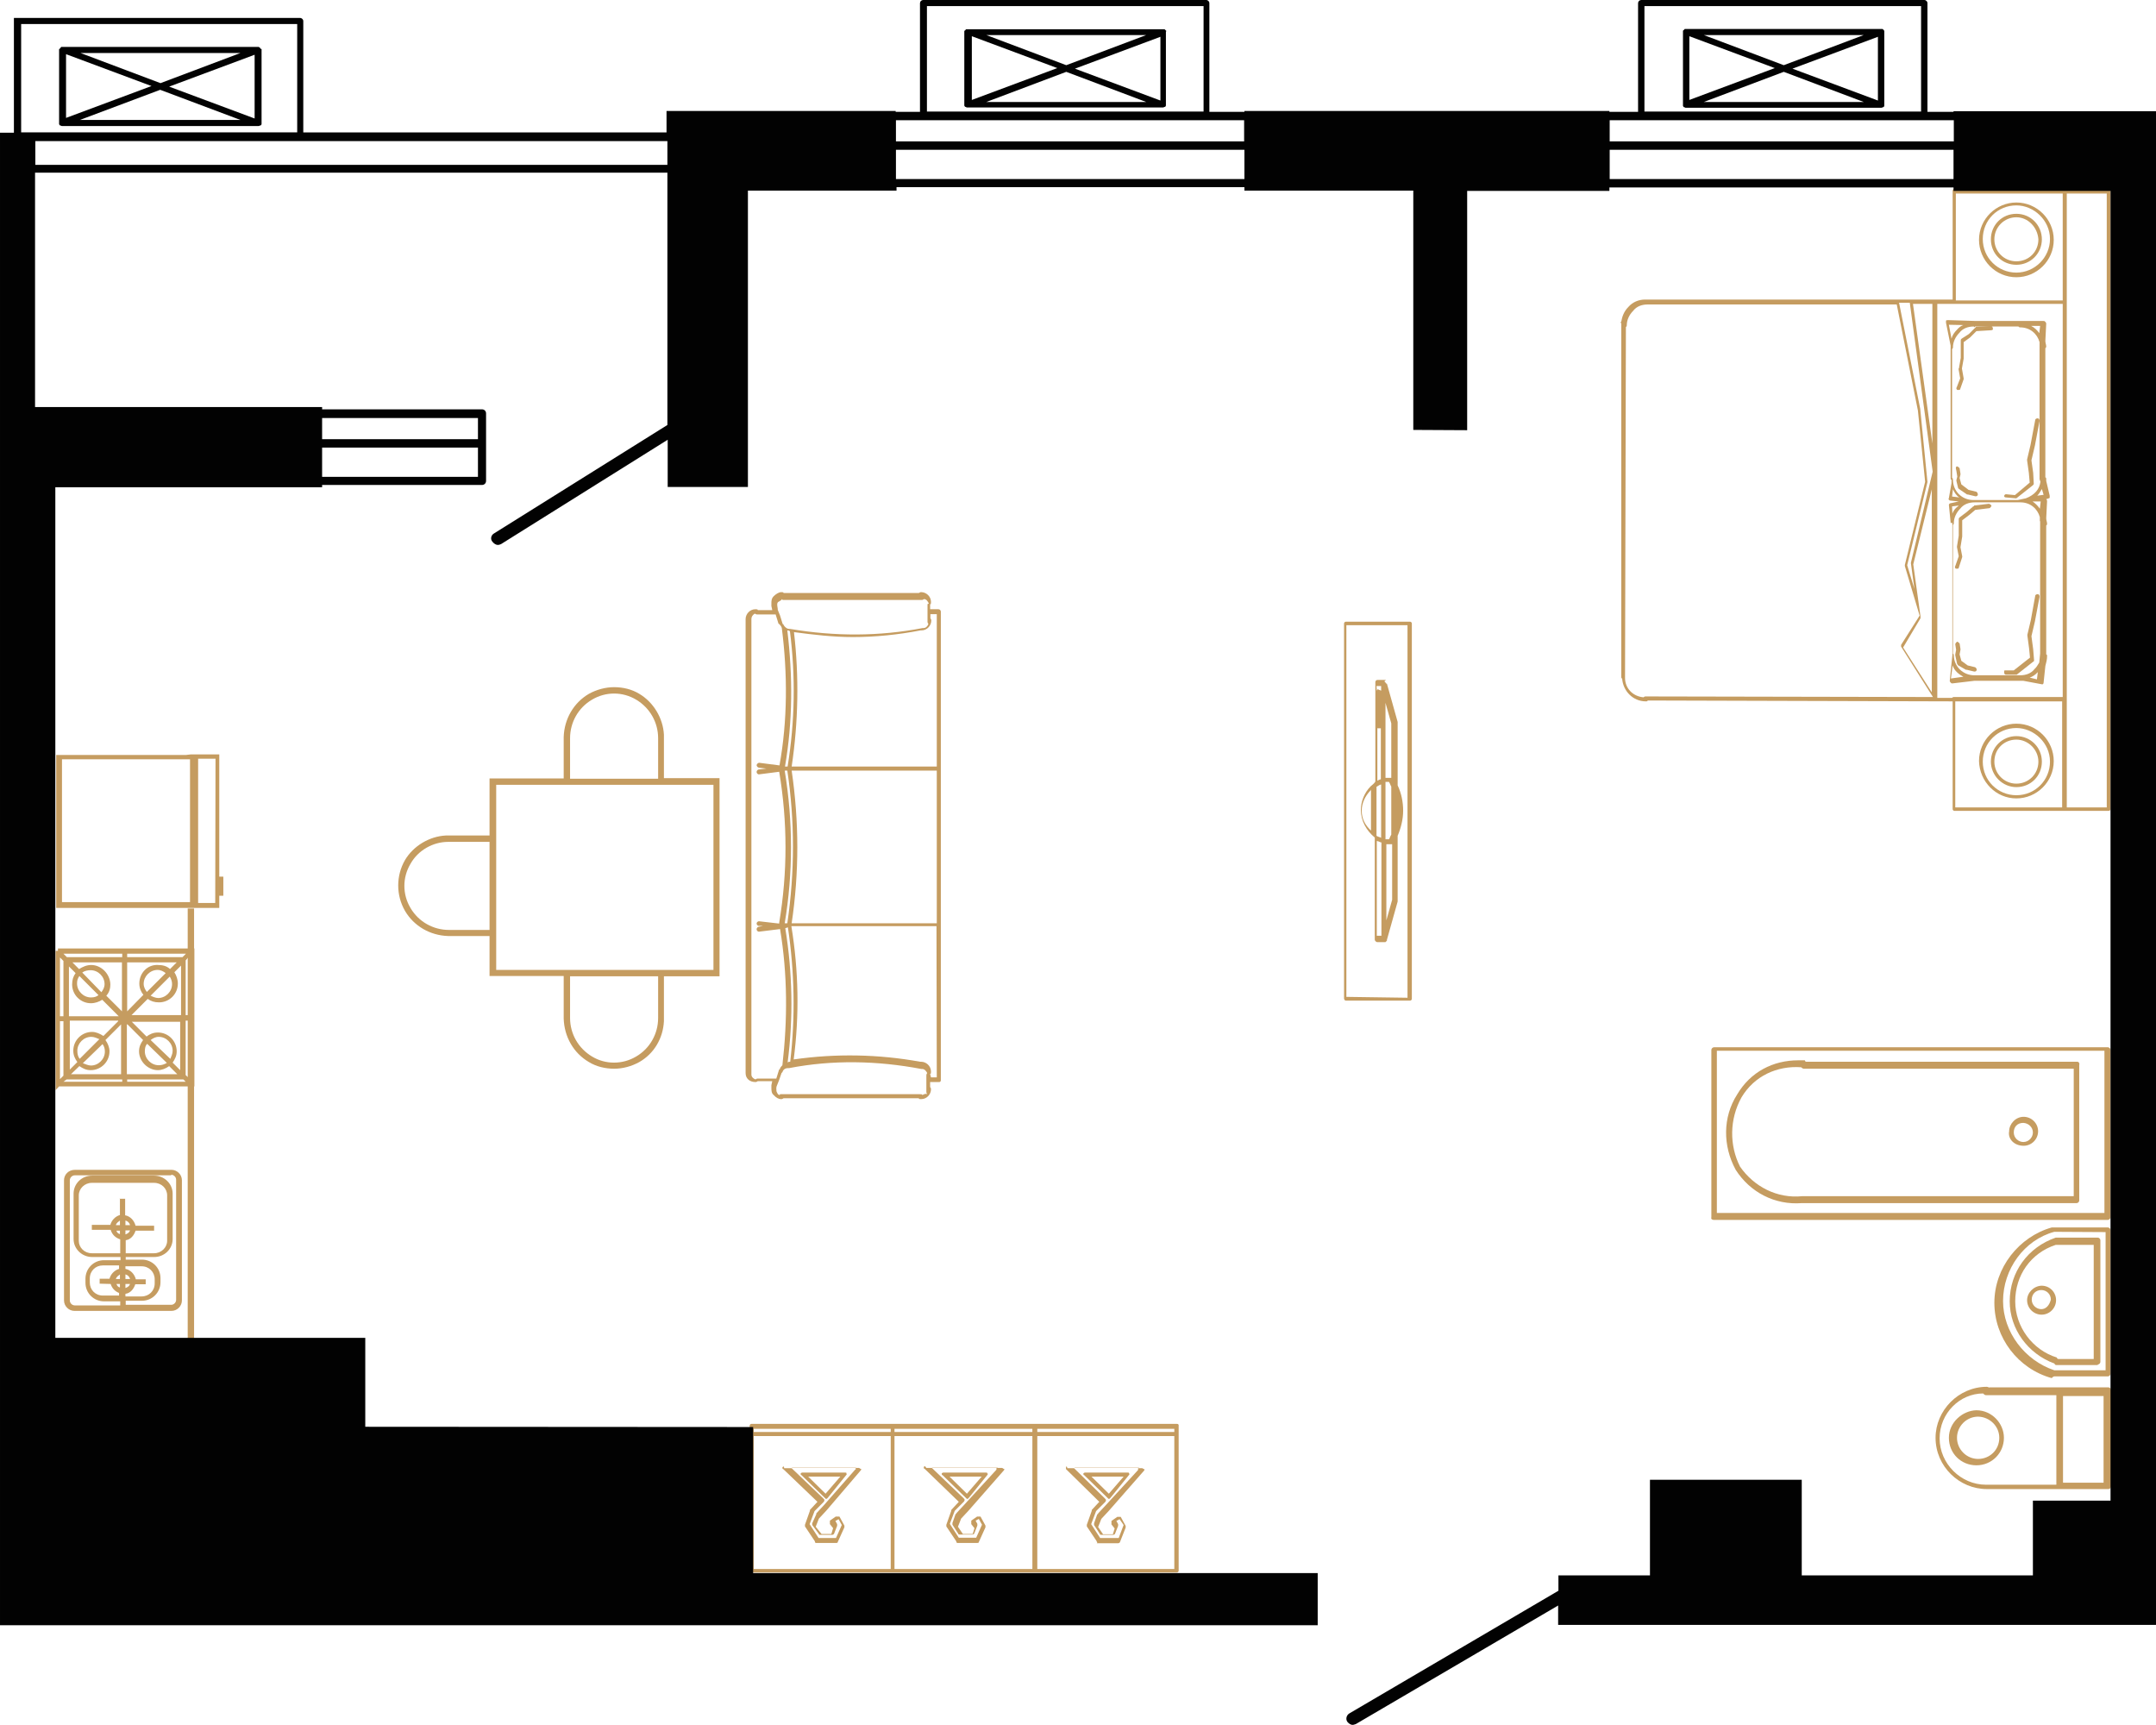 <?xml version="1.0" encoding="UTF-8"?>
<!DOCTYPE svg PUBLIC "-//W3C//DTD SVG 1.1//EN" "http://www.w3.org/Graphics/SVG/1.1/DTD/svg11.dtd">
<!-- Creator: CorelDRAW 2020 (64-Bit) -->
<svg xmlns="http://www.w3.org/2000/svg" xml:space="preserve" width="381.34mm" height="305.051mm" version="1.1" style="shape-rendering:geometricPrecision; text-rendering:geometricPrecision; image-rendering:optimizeQuality; fill-rule:evenodd; clip-rule:evenodd"
viewBox="0 0 10439.4 8350.96"
 xmlns:xlink="http://www.w3.org/1999/xlink"
 xmlns:xodm="http://www.corel.com/coreldraw/odm/2003">
 <defs>
  <style type="text/css">
   <![CDATA[
    .fil1 {fill:#020202;fill-rule:nonzero}
    .fil0 {fill:#C59C60;fill-rule:nonzero}
   ]]>
  </style>
 </defs>
 <g id="Слой_x0020_1">
  <g id="_800844496">
   <g>
    <g>
     <path class="fil0" d="M4555.58 5230.22l0 -1510.58 0 -758.8c0,-4.21 -4.21,-11.22 -11.22,-11.22l-40.67 0 0 -23.84c4.21,0 4.21,-4.21 4.21,-11.22 0,-28.05 -23.84,-47.69 -47.69,-47.69 -4.21,0 -4.21,0 -11.22,4.21l-655 0c0,-4.21 -4.21,-4.21 -11.22,-4.21 -12.62,0 -28.05,11.22 -36.47,19.64 -11.22,11.22 -11.22,23.84 -11.22,36.47 0,4.21 0,4.21 0,11.22l4.21 19.64 -70.13 -0c0,-4.21 -4.21,-4.21 -11.22,-4.21 -28.05,0 -47.69,23.84 -47.69,47.69l0 2189.43 0 4.21c0,0 0,0 0,4.21 0,26.65 19.64,43.48 47.69,43.48 4.21,0 4.21,0 11.22,-4.21l70.13 0 -4.21 19.64c0,4.21 0,4.21 0,11.22 0,12.62 0,28.05 11.22,36.47 11.22,12.62 23.84,19.64 36.47,19.64 4.21,0 4.21,0 11.22,-4.21l655.01 -0c0,4.21 4.21,4.21 11.22,4.21 28.05,0 47.69,-23.84 47.69,-47.69 0,-4.21 0,-4.21 -4.21,-11.22l0 -23.84 40.67 0c7.01,1.4 11.22,-2.81 11.22,-8.42zm-795.26 29.45l11.22 -28.05 12.62 -36.47 4.21 -4.21c4.21,-12.62 12.62,-19.64 28.05,-19.64 0,0 0,0 4.21,0 210.39,-40.67 426.38,-36.47 640.98,4.21 0,0 0,0 4.21,0 11.22,0 19.64,11.22 23.84,19.64 0,0 -4.21,4.21 -4.21,11.22l0 79.95c0,4.21 0,4.21 4.21,11.22 -7.01,-4.21 -15.43,0 -23.84,4.21 0,-4.21 -4.21,-4.21 -11.22,-4.21l-674.64 0c-4.21,0 -4.21,0 -4.21,4.21 -4.21,0 -11.22,-4.21 -12.62,-11.22 -4.21,-4.21 -4.21,-12.62 -4.21,-23.84l1.4 -7.01 0 0zm51.89 -2207.66c0,0 8.42,0 12.62,4.21 28.05,220.2 23.84,439.01 -11.22,655.01l-12.62 0c37.87,-220.2 37.87,-439.01 11.22,-659.21zm0 1418.01l-12.62 0c40.67,-244.05 40.67,-490.9 0,-739.16l12.62 0c36.47,242.65 36.47,490.9 0,739.16zm2.81 19.64c32.26,214.59 36.47,434.8 11.22,650.8 -4.21,0 -11.22,0 -12.62,4.21 28.05,-214.59 23.84,-434.8 -11.22,-650.8l12.62 -4.21zm-58.91 -1513.38l12.62 40.67c0,4.21 4.21,4.21 4.21,4.21 4.21,4.21 11.22,12.62 12.62,19.64 28.05,220.2 28.05,446.02 -11.22,664.82l-98.18 -12.62c-4.21,0 -11.22,4.21 -12.62,11.22 0,4.21 4.21,11.22 11.22,12.62l36.47 4.21 -36.47 4.21c-4.21,0 -11.22,4.21 -11.22,12.62 0,4.21 4.21,11.22 11.22,11.22l98.18 -12.62c40.67,244.05 40.67,486.69 0,730.75l0 4.21 -98.18 -11.22c-4.21,0 -11.22,4.21 -11.22,11.22 0,4.21 4.21,11.22 11.22,11.22l19.64 -0 -19.64 4.21c-4.21,0 -11.22,4.21 -11.22,12.62 0,4.21 4.21,11.22 11.22,11.22l102.39 -12.62c36.47,220.2 36.47,439.01 11.22,659.21 -4.21,4.21 -11.22,11.22 -12.62,19.64 -4.21,0 -4.21,4.21 -4.21,4.21l-12.62 40.67 -89.76 0c-4.21,0 -4.21,0 -11.22,4.21 -11.22,-4.21 -19.64,-12.62 -19.64,-23.84l0 -4.21c0,0 0,0 0,-4.21l0 -2196.44c0,-12.62 8.42,-22.44 16.83,-26.65 0,0 4.21,4.21 11.22,4.21l89.76 0 0 1.4zm734.95 -46.29l0 79.95c0,4.21 0,4.21 4.21,11.22 -4.21,11.22 -12.62,19.64 -23.84,19.64l-4.21 0c-210.39,40.67 -426.38,40.67 -640.98,4.21 0,0 0,0 -4.21,0 -12.62,0 -23.84,-11.22 -28.05,-19.64 0,0 0,-4.21 -4.21,-4.21l-12.62 -40.67 -11.22 -28.05 0 -4.21c-4.21,-23.84 -4.21,-32.26 7.01,-36.47 4.21,-4.21 11.22,-4.21 12.62,-11.22l4.21 4.21 673.24 0c4.21,0 4.21,0 11.22,-4.21 11.22,0 19.64,11.22 23.84,23.84 -7.01,-4.21 -7.01,1.4 -7.01,5.61zm44.88 781.24l-702.69 0c32.26,-214.59 36.47,-434.8 11.22,-650.8 93.97,12.62 190.75,23.84 284.72,23.84 109.4,0 220.2,-11.22 328.2,-32.26 0,0 0,0 4.21,0 28.05,0 47.69,-23.84 47.69,-47.69 0,-4.21 0,-4.21 -4.21,-11.22l0 -19.63 30.86 0 0 737.76zm0 758.8l-702.69 0c36.47,-244.05 36.47,-490.9 0,-739.16l702.69 0 0 739.16 0 0zm0 746.17l-28.05 0 -4.21 -16.83c4.21,0 4.21,-4.21 4.21,-11.22 0,-28.05 -23.84,-47.69 -47.69,-47.69 0,0 0,0 -4.21,0 -201.97,-36.47 -406.75,-40.67 -612.93,-11.22 28.05,-214.59 23.84,-430.59 -11.22,-645.19l702.7 0 1.4 732.15 0 0 0 0z"/>
    </g>
    <g>
     <path class="fil0" d="M9372.04 6961c0,138.85 115.01,248.26 248.26,248.26l589.08 0c7.01,0 12.62,-7.01 12.62,-12.62l0 -467.06c0,-7.01 -7.01,-12.62 -12.62,-12.62l-576.46 -0c0,2.81 -7.01,-2.81 -12.62,-2.81 -137.45,0 -248.26,115.01 -248.26,246.86zm813.5 -201.97l0 419.37 -196.36 0 0 -419.37 196.36 0zm-569.45 -4.21l340.83 0 0 433.4 0 0 -340.83 0c-122.02,0 -224.41,-102.39 -224.41,-224.41 0,-122.02 98.18,-217.4 210.39,-217.4 2.8,1.4 7.01,8.42 14.02,8.42z"/>
    </g>
    <g>
     <path class="fil0" d="M9436.56 6961c0,75.74 58.91,133.25 133.25,133.25 74.34,0 133.25,-58.91 133.25,-133.25 0,-70.13 -58.91,-133.25 -133.25,-133.25 -65.92,1.4 -133.25,57.51 -133.25,133.25zm244.05 0c0,58.91 -46.28,102.39 -102.39,102.39 -56.1,0 -102.39,-46.28 -102.39,-102.39 0,-56.1 46.28,-102.39 102.39,-102.39 56.1,1.4 102.39,46.28 102.39,102.39z"/>
    </g>
    <g>
     <path class="fil0" d="M10219.2 5893.64l0 -810.69c0,-7.01 -7.01,-12.62 -12.62,-12.62l-1907.51 -0c-7.01,0 -12.62,7.01 -12.62,12.62l0 810.69c-2.81,7.01 2.81,12.62 12.62,12.62l1907.51 0c8.42,-1.4 12.62,-8.42 12.62,-12.62zm-1906.11 -21.04l0 -785.44 1876.65 0 0 785.44 -1876.65 0z"/>
    </g>
    <g>
     <path class="fil0" d="M8411.27 5298.95c-70.13,109.4 -70.13,248.26 -7.01,364.67 70.13,109.4 189.35,171.11 319.79,161.29l7.01 0 1324.04 0c7.01,0 12.62,-7.01 12.62,-12.62l0 -656.4c2.81,-8.42 -2.81,-15.43 -8.42,-15.43l-1312.82 0c0,0 -7.01,0 -7.01,-7.01 -12.62,0 -19.64,0 -32.26,0 -122.02,0 -231.43,56.1 -295.94,165.5zm309.97 -131.84c0,0 7.01,7.01 12.62,7.01l1307.2 0 0 617.13 0 0 -1307.2 0 -7.01 0c-122.02,12.62 -234.23,-46.28 -301.56,-143.06 -51.9,-102.39 -51.9,-228.62 7.01,-335.22 61.72,-103.79 172.52,-154.29 288.93,-145.87z"/>
    </g>
    <g>
     <path class="fil0" d="M9728.29 5477.08c-7.01,36.47 23.84,70.13 70.13,70.13 39.27,0 70.13,-32.26 70.13,-70.13 0,-39.27 -32.26,-70.13 -70.13,-70.13 -39.27,0 -70.13,35.06 -70.13,70.13zm115.01 5.61c0,23.84 -19.64,46.28 -46.28,46.28 -23.84,0 -46.28,-19.64 -46.28,-46.28 0,-26.65 16.83,-46.28 46.28,-46.28 25.25,1.4 46.28,21.04 46.28,46.28z"/>
    </g>
    <g>
     <path class="fil0" d="M9656.76 6307.4c0,169.71 115.01,319.79 277.71,364.67 7.01,-8.42 12.62,-8.42 12.62,-8.42l259.48 0c7.01,0 12.62,-7.01 12.62,-12.62l0 -695.68c0,-7.01 -7.01,-12.62 -12.62,-12.62l-258.08 0c0,0 0,0 -7.01,0 0,0 0,0 -7.01,0 -158.49,44.88 -277.71,194.96 -277.71,364.67zm538.59 -342.23l0 669.03 -248.26 0c-143.06,-47.69 -248.26,-185.14 -248.26,-335.22 0,-154.28 102.39,-295.94 248.26,-335.22l248.26 1.4 0 0z"/>
    </g>
    <g>
     <path class="fil0" d="M9731.1 6300.39c0,133.25 86.96,253.87 217.4,301.56 0,7.01 7.01,7.01 12.62,7.01l196.36 0 0 -2.81 0 0c7.01,0 12.62,-7.01 12.62,-12.62l0 -589.08c0,-7.01 -7.01,-12.62 -12.62,-12.62l-196.36 0c0,0 0,0 -7.01,0 -134.65,46.29 -223.01,166.91 -223.01,308.57zm406.75 -273.5l0 552.62 -171.11 -0c0,0 -7.01,0 -7.01,-7.01 -119.22,-36.47 -201.97,-150.08 -201.97,-272.1 0,-126.23 75.74,-234.23 196.36,-273.5l183.74 0z"/>
    </g>
    <g>
     <path class="fil0" d="M9815.25 6294.78c0,39.27 32.26,70.13 70.13,70.13 39.27,0 70.13,-32.26 70.13,-70.13 0,-39.27 -30.86,-70.13 -70.13,-70.13 -39.27,1.4 -70.13,35.06 -70.13,70.13zm115.01 -2.81c-7.01,28.05 -23.84,46.28 -46.28,46.28 -23.84,0 -46.28,-19.64 -46.28,-46.28 0,-26.65 19.64,-46.28 46.28,-46.28 25.25,0 46.28,19.64 46.28,46.28z"/>
    </g>
    <g>
     <path class="fil0" d="M2851.45 5141.86c36.47,22.44 79.95,32.26 122.02,32.26 42.08,0 84.16,-11.22 122.02,-32.26 71.53,-40.67 115.01,-115.01 119.22,-197.76l0 0 0 -217.4 269.29 0 0 -959.36 -269.29 0 0 -210.39 0 0c-4.21,-79.95 -50.49,-157.09 -119.22,-197.76 -36.47,-22.44 -79.95,-32.26 -122.02,-32.26 -40.67,0 -84.16,11.22 -122.02,32.26 -74.34,43.48 -119.22,122.02 -122.02,208.99l0 0 0 200.57 -359.06 0 0 276.31 -196.36 0 -2.8 0 0 0 -12.62 0 0 0c-79.95,4.21 -157.09,50.49 -197.76,119.22 -43.48,75.74 -43.48,169.71 0,245.45 43.48,74.34 122.02,119.22 208.99,122.02l0 0 200.57 0 0 193.56 359.06 0 0 206.18 0 0c2.8,88.36 47.69,166.91 122.02,210.39zm-481.09 -1065.96l0 426.38 -196.36 0 0 0c-75.74,0 -147.27,-39.27 -186.54,-106.6 -39.27,-65.92 -39.27,-147.27 0,-213.19 36.47,-65.92 109.4,-106.6 182.34,-106.6l200.57 0 0 0zm816.3 -305.76l-426.39 0 0 -196.36 0 0c0,-75.74 39.27,-147.27 106.6,-186.54 65.92,-39.27 147.27,-39.27 213.19,0 65.92,39.27 106.6,109.4 106.6,186.54l0 196.36 0 0zm-784.04 925.7l0 -896.25 1051.93 0 0 896.25 -1051.93 0zm464.25 419.37c-65.92,-39.27 -106.6,-109.4 -106.6,-186.54l0 0 -0 -201.97 426.39 0 0 201.97c0,75.74 -39.27,147.27 -106.6,186.54 -65.92,39.27 -148.67,39.27 -213.19,0z"/>
    </g>
    <g>
     <path class="fil0" d="M1081.39 4244.21l-19.64 0 0 -591.89 -137.45 0 -23.84 2.81 -628.35 0 0 740.56 628.36 0 23.84 0 137.45 0 0 -58.91 19.64 0 0 -92.57zm-161.3 -568.04l0 691.47 -619.94 0 0 -691.47 619.94 0zm122.03 695.68l-82.75 0 0 -698.49 84.16 0 -1.4 698.49 0 0z"/>
    </g>
    <g>
     <path class="fil0" d="M286.13 5259.67l631.16 0 0 2.81c8.42,0 16.83,-2.81 23.84,-2.81l0 -667.63 -23.84 0 0 0 -636.77 0 0 11.22 -11.22 0 0 674.64 16.83 -18.23zm286.12 -315.58l-71.53 71.53c-16.83,-11.22 -36.47,-19.64 -54.7,-19.64 -50.49,0 -91.17,40.67 -91.17,91.17 0,22.44 8.42,39.27 19.64,54.7l-36.47 36.47 0 -237.04 234.23 0 0 2.8 0 0zm192.15 237.04c19.64,0 39.27,-8.42 54.7,-19.64l39.27 39.27 -244.05 0 0 -241.24 2.81 0 75.74 75.74c-11.22,15.43 -19.64,32.26 -19.64,54.7 -0,49.09 43.48,91.17 91.17,91.17zm43.48 -35.07c-12.62,7.01 -23.84,11.22 -39.27,11.22 -36.47,0 -67.32,-30.86 -67.32,-67.32 0,-15.43 2.81,-28.05 11.22,-36.47l95.38 92.57zm-78.55 -110.8c11.22,-8.42 23.84,-15.43 39.27,-15.43 36.47,0 67.32,30.86 67.32,67.32 0,15.43 -7.01,28.05 -11.22,39.27l-95.38 -91.17zm-385.71 165.5l40.67 -39.27c16.83,11.22 32.26,19.64 54.7,19.64 50.49,0 91.17,-40.67 91.17,-91.17 0,-19.64 -8.42,-39.27 -19.64,-54.7l75.74 -75.74 0 241.24 -242.65 0zm42.08 -74.34c-8.42,-11.22 -11.22,-23.84 -11.22,-39.27 0,-36.47 30.86,-67.32 67.32,-67.32 15.43,0 28.05,7.01 39.27,11.22l-95.38 95.38zm110.81 -71.53c8.42,11.22 11.22,22.44 11.22,36.47 0,36.47 -30.86,67.32 -67.32,67.32 -12.62,0 -28.05,-7.01 -39.27,-11.22l95.38 -92.57zm375.89 -110.81l0 237.04 -36.47 -36.47c11.22,-16.83 19.64,-32.26 19.64,-54.7 0,-50.49 -40.67,-91.17 -91.17,-91.17 -22.44,0 -40.67,8.42 -54.7,19.64l-71.53 -71.53 234.23 0 0 -2.81zm-280.52 -326.8l0 16.83 -267.89 0 -16.83 -16.83 284.72 -0zm308.57 0l-16.83 16.83 -267.89 0 0 -16.83 284.73 -0zm-1.4 300.15l0 -267.89 16.83 -19.64 0 284.72 -16.83 0 0 2.81zm-457.24 -245.45c-22.44,0 -40.67,8.42 -58.91,19.64l-32.26 -32.26 239.84 0 0 237.04 -75.74 -75.74c15.43,-16.83 19.64,-36.47 19.64,-54.7 -1.4,-51.9 -44.88,-93.97 -92.57,-93.97zm-43.48 36.47c11.22,-8.42 26.65,-11.22 40.67,-11.22 36.47,0 67.32,30.86 67.32,67.32 0,15.43 -7.01,28.05 -15.43,39.27l-92.57 -95.38zm78.55 109.4c-8.42,7.01 -19.64,11.22 -36.47,11.22 -36.47,0 -67.32,-30.86 -67.32,-67.32 0,-15.43 2.81,-23.84 11.22,-36.47l92.57 92.57zm234.23 -15.43c-8.42,-11.22 -15.43,-23.84 -15.43,-39.27 0,-36.47 30.86,-67.32 67.32,-67.32 15.43,0 28.05,7.01 39.27,15.43l-91.17 91.17zm110.8 -74.34c7.01,11.22 11.22,22.44 11.22,36.47 0,36.47 -30.86,67.32 -67.32,67.32 -12.62,0 -28.05,-7.01 -36.47,-11.22l92.57 -92.57zm54.7 -53.3l0 239.84 -239.84 0 78.54 -78.54c15.43,11.22 32.26,16.83 54.7,16.83 50.49,0 91.17,-40.67 91.17,-91.17 0,-19.64 -7.01,-39.27 -16.83,-54.7l32.26 -32.26zm-260.88 221.61l0 -237.04 239.84 0 -32.26 32.26c-16.83,-15.43 -36.47,-19.64 -58.91,-19.64 -50.49,-2.81 -89.76,39.27 -89.76,89.76 0,22.44 8.42,40.67 19.64,54.7l-78.54 79.94zm-281.92 23.84l0 -241.24 32.26 32.26c-11.22,15.43 -16.83,32.26 -16.83,54.7 0,50.49 40.67,91.17 91.17,91.17 19.64,0 39.27,-7.01 54.7,-16.83l79.95 79.95 -241.25 -0 0 0zm-43.48 0l0 -284.72 16.83 16.83 0 267.89 -16.83 0 0 0zm625.55 300.15l-16.83 -15.43 0 -263.68 16.83 0 0 279.11zm-625.55 4.21l0 -280.52 16.83 -0 0 263.68 -16.83 16.83zm325.4 12.62l0 -11.22 272.1 0 11.22 11.22 -283.32 0zm-308.57 0l15.43 -11.22 269.29 0 0 11.22 -284.72 0z"/>
    </g>
    <g>
     <path class="fil0" d="M309.97 5714.11l0 582.07c0,28.05 23.84,50.49 50.49,50.49l469.86 0c28.05,0 50.49,-23.84 50.49,-50.49l0 -582.07c0,-28.05 -23.84,-50.49 -50.49,-50.49l-467.06 -0c-32.26,0 -53.3,23.84 -53.3,50.49zm270.7 260.88c-8.42,-2.81 -15.43,-8.42 -16.83,-16.83l16.83 0 0 16.83zm-19.63 -43.48c2.81,-11.22 11.22,-15.43 19.64,-22.44l0 22.44 -19.64 0zm19.63 -129.04l0 79.95c-23.84,7.01 -40.67,26.65 -46.28,47.69l-89.76 0 0 23.84 91.17 0c7.01,23.84 23.84,39.27 46.28,46.28l0 67.32 -137.45 0c-36.47,0 -63.12,-28.05 -63.12,-60.31l0 -220.2c0,-32.26 28.05,-60.31 63.12,-60.31l301.55 0c36.47,0 63.12,28.05 63.12,60.31l0 220.2c0,32.26 -28.05,60.31 -63.12,60.31l-137.45 0 0 -63.12c23.84,-2.81 40.67,-23.84 47.69,-46.28l89.76 0 0 -23.84 -89.76 0c-7.01,-26.65 -26.65,-46.28 -50.49,-50.49l0 -79.95 -26.65 0 0 -1.4 1.4 -0zm49.09 154.29c-4.21,11.22 -11.22,15.43 -22.44,19.64l0 -19.64 22.44 0zm-22.44 -25.25l0 -22.44c11.22,2.81 19.64,11.22 22.44,22.44l-22.44 0zm0 260.88l0 -22.44c11.22,2.81 19.64,11.22 22.44,22.44l-22.44 0zm22.44 23.84c-4.21,11.22 -11.22,15.43 -22.44,19.64l0 -19.64 22.44 0zm-22.44 47.69c23.84,-2.81 40.67,-23.84 47.69,-46.28l50.49 0 0 -23.84 -47.69 0c-7.01,-26.65 -26.65,-46.28 -50.49,-50.49l0 -12.62 78.54 0c36.47,0 63.12,28.05 63.12,63.12l0 19.64c0,36.47 -28.05,63.12 -63.12,63.12l-78.54 -0 0 -12.63zm221.61 -576.46c12.62,0 23.84,11.22 23.84,23.84l0 0 0 582.07c0,12.62 -11.22,23.84 -23.84,23.84l-220.21 0 0 -19.64 78.55 0c50.49,0 89.76,-40.67 89.76,-89.76l0 -19.64c0,-50.49 -40.67,-89.76 -89.76,-89.76l-78.55 0 0 -12.62 137.45 -0c50.49,0 89.76,-39.27 89.76,-86.96l0 -220.2c0,-47.69 -40.67,-86.96 -89.76,-86.96l-300.15 -0c-50.49,0 -89.76,39.27 -89.76,86.96l0 220.2c0,47.69 40.67,86.96 89.76,86.96l137.45 0 0 15.43 -79.95 0c-50.49,0 -89.76,40.67 -89.76,89.76l0 19.64c0,50.49 40.67,89.76 89.76,89.76l78.55 0 0 19.64 -220.21 0c-12.62,0 -23.84,-11.22 -23.84,-23.84l0 -582.07c0,-12.62 11.22,-23.84 23.84,-23.84l467.06 0 0 -2.81 0 0zm-293.14 528.77c7.01,22.44 22.44,36.47 40.67,43.48l0 12.62 -78.54 0c-36.47,0 -63.12,-28.05 -63.12,-63.12l0 -19.64c0,-36.47 28.05,-63.12 63.12,-63.12l78.54 0 0 16.83c-23.84,7.01 -40.67,26.65 -46.28,47.69l-47.69 -0 0 23.84 53.3 1.4 0 0zm28.05 0l16.83 0 0 16.83c-8.42,-1.4 -14.02,-8.42 -16.83,-16.83zm-2.8 -23.84c2.81,-11.22 11.22,-15.43 19.64,-22.44l0 22.44 -19.64 0z"/>
    </g>
    <g>
     <g>
      <g>
       <polygon class="fil0" points="939.73,7129.31 939.73,4398.49 908.87,4398.49 908.87,7120.9 "/>
      </g>
     </g>
    </g>
    <g>
     <path class="fil0" d="M5700.09 6893.68l-684.46 0 -692.87 0 -684.46 0c-4.21,0 -8.42,4.21 -8.42,8.42l0 702.69c0,8.42 4.21,8.42 12.62,8.42l684.46 0 691.47 0 680.25 0c4.21,0 8.42,-4.21 8.42,-8.42l0 -702.69c1.4,-4.21 -2.81,-8.42 -7.01,-8.42zm-1387.15 58.91l0 643.78 -663.42 0 0 -643.78 663.42 0zm685.86 0l0 643.78 -667.63 0 0 -643.78 667.63 0zm687.26 0l0 643.78 -663.42 0 0 -643.78 663.42 0zm-1373.13 -35.07l0 15.43 -663.42 0 0 -15.43 663.42 0zm685.86 0l0 15.43 -667.63 0 0 -15.43 667.63 0zm687.26 0l0 15.43 -663.42 0 0 -15.43 663.42 0z"/>
    </g>
    <g>
     <polygon class="fil0" points="5203.57,7105.47 5514.94,7105.47 5514.94,7106.87 5203.57,7106.87 "/>
    </g>
    <g>
     <path class="fil0" d="M5310.17 7461.72l-47.69 -71.53c0,-4.21 0,-4.21 0,-8.42l23.84 -67.32c0,-4.21 0,-4.21 0,-4.21l36.47 -39.27 -161.3 -158.49c0,0 0,-4.21 0,-8.42 0,-4.21 4.21,-8.42 7.01,4.21l32.26 0 150.08 147.27c4.21,4.21 4.21,4.21 4.21,8.42 0,4.21 -4.21,8.42 -4.21,8.42l-43.48 43.48 -23.84 63.12 43.48 67.32 89.76 0 23.84 -63.12 -19.64 -28.05 -15.43 8.42 8.42 15.43c0,4.21 0,4.21 0,8.42l-15.43 39.27c0,0 -4.21,4.21 -8.42,4.21l-56.1 0c-4.21,0 -8.42,0 -8.42,-4.21l-28.05 -43.48c0,-4.21 0,-4.21 0,-8.42l15.43 -43.48c4.21,0 4.21,-4.21 4.21,-4.21l36.47 -39.27 157.09 -171.11 0 -8.42 19.63 0c4.21,0 4.21,4.21 8.42,4.21 4.21,0 4.21,4.21 0,8.42l-169.71 193.56 -36.47 39.27 -15.43 39.27 23.84 35.07 47.69 -0 8.42 -28.05 -15.43 -19.64 0 -4.21 0 -4.21c0,-4.21 0,-4.21 0,-4.21 0,-4.21 0,-4.21 0,-4.21l28.05 -19.64c4.21,0 4.21,0 4.21,0l4.21 0c4.21,0 4.21,0 4.21,0 4.21,0 4.21,0 4.21,0l23.84 43.48c0,4.21 0,4.21 0,8.42l-28.05 71.53c0,0 -4.21,4.21 -8.42,4.21l-103.79 0c7.01,-2.81 0,-2.81 0,-9.82z"/>
    </g>
    <g>
     <path class="fil0" d="M5458.84 7129.31l-204.77 0c-4.21,0 -8.42,4.21 -8.42,4.21 0,4.21 0,8.42 4.21,8.42l113.61 110.8 4.21 4.21c4.21,0 4.21,0 8.42,-4.21l89.76 -110.8c4.21,-4.21 4.21,-8.42 0,-8.42 2.81,-4.21 -2.81,-4.21 -7.01,-4.21zm-18.23 19.64l-71.53 82.75 -84.16 -82.75 155.69 0z"/>
    </g>
    <g>
     <path class="fil0" d="M4629.92 7461.72l-47.69 -71.53c0,-4.21 0,-4.21 0,-8.42l23.84 -67.32c0,-4.21 0,-4.21 0,-4.21l36.47 -39.27 -165.5 -159.89c-4.21,0 -4.21,-4.21 -4.21,-8.42 4.21,-4.21 4.21,-8.42 12.62,4.21l26.65 0 154.28 147.27c4.21,4.21 4.21,4.21 4.21,8.42 0,4.21 -4.21,8.42 -4.21,8.42l-43.48 43.48 -23.84 63.12 43.48 67.32 84.16 -0 28.05 -63.12 -15.43 -28.05 -15.43 8.42 8.42 15.43c0,4.21 0,4.21 0,8.42l-15.43 39.27c0,0 -4.21,4.21 -8.42,4.21l-60.31 0c-4.21,0 -8.42,0 -8.42,-4.21l-28.05 -43.48c0,-4.21 0,-4.21 0,-8.42l15.43 -43.48c4.21,0 4.21,-4.21 4.21,-4.21l36.47 -39.27 157.09 -171.11 0 0 0 -8.42 26.65 0c4.21,0 4.21,4.21 8.42,4.21 4.21,0 4.21,4.21 0,8.42l-169.71 193.56 -36.47 39.27 -15.43 39.27 23.84 35.07 47.69 -0 8.42 -28.05 -15.43 -19.64 0 -4.21 0 -4.21c0,-4.21 0,-4.21 0,-4.21 0,-4.21 0,-4.21 0,-4.21l28.05 -19.64c4.21,0 4.21,0 4.21,0l4.21 0c4.21,0 4.21,0 4.21,0 4.21,0 4.21,0 4.21,0l23.84 43.48c0,4.21 0,4.21 0,8.42l-32.26 71.53c0,4.21 -4.21,4.21 -8.42,4.21l-99.58 0c5.61,-1.4 -1.4,-1.4 -1.4,-8.42z"/>
    </g>
    <g>
     <polygon class="fil0" points="4512.1,7105.47 4830.49,7105.47 4830.49,7106.87 4514.91,7106.87 "/>
    </g>
    <g>
     <path class="fil0" d="M4772.98 7129.31l-204.78 0c-4.21,0 -8.42,4.21 -8.42,4.21 0,4.21 0,8.42 4.21,8.42l113.61 110.8 4.21 4.21c4.21,0 4.21,0 8.42,-4.21l89.76 -110.8c4.21,-4.21 4.21,-8.42 0,-8.42 1.4,-4.21 -2.8,-4.21 -7.01,-4.21zm-19.64 19.64l-71.53 82.75 -84.16 -82.75 155.69 0z"/>
    </g>
    <g>
     <path class="fil0" d="M3945.46 7461.72l-47.69 -71.53c0,-4.21 0,-4.21 0,-8.42l23.84 -67.32c0,-4.21 0,-4.21 0,-4.21l36.47 -39.27 -165.5 -158.49c-4.21,0 -4.21,-4.21 -4.21,-8.42 4.21,-4.21 8.42,-8.42 8.42,4.21l36.47 0 154.28 147.27c4.21,4.21 4.21,4.21 4.21,8.42 0,4.21 -4.21,8.42 -4.21,8.42l-43.48 43.48 -23.84 63.12 43.48 67.32 84.16 0 28.05 -63.12 -15.43 -28.05 -15.43 8.42 8.42 15.43c0,4.21 0,4.21 0,8.42l-15.43 39.27c0,0 -4.21,4.21 -8.42,4.21l-56.1 0c-4.21,0 -8.42,0 -8.42,-4.21l-32.26 -43.48c0,0 0,-4.21 0,-8.42l19.64 -43.48c0,-4.21 0,-4.21 0,-4.21l36.47 -39.27 151.48 -172.52 2.81 0 0 -8.42 15.43 0c4.21,0 4.21,4.21 8.42,4.21 4.21,0 4.21,4.21 0,8.42l-165.5 193.56 -36.47 39.27 -15.43 39.27 28.05 35.07 47.69 -0 8.42 -28.05 -15.43 -19.64 0 -4.21 0 -4.21c0,-4.21 0,-4.21 0,-4.21 0,-4.21 0,-4.21 0,-4.21l28.05 -19.64c4.21,0 4.21,0 4.21,0l5.61 0c4.21,0 4.21,0 4.21,0 4.21,0 4.21,0 4.21,0l23.84 43.48c0,4.21 0,4.21 0,8.42l-32.26 71.53c0,4.21 -4.21,4.21 -8.42,4.21l-99.58 0c1.4,-1.4 -2.81,-1.4 -2.81,-8.42z"/>
    </g>
    <g>
     <polygon class="fil0" points="3834.65,7105.47 4144.63,7105.47 4144.63,7106.87 3834.65,7106.87 "/>
    </g>
    <g>
     <path class="fil0" d="M4089.92 7129.31l-204.78 0c-4.21,0 -8.42,4.21 -8.42,4.21 0,4.21 0,8.42 4.21,8.42l113.61 110.8 4.21 4.21c4.21,0 4.21,0 8.42,-4.21l89.76 -110.8c4.21,-4.21 4.21,-8.42 0,-8.42 4.21,-4.21 -1.4,-4.21 -7.01,-4.21zm-21.04 19.64l-71.53 82.75 -84.16 -82.75 155.69 0z"/>
    </g>
    <g>
     <g>
      <path class="fil0" d="M10210.78 914.48l-213.19 0 -534.38 0c-4.21,0 -8.42,4.21 -8.42,8.42l0 527.37 -1485.33 0 -4.21 0c-30.86,0 -60.31,12.62 -79.95,35.07 -22.44,22.44 -30.86,47.69 -35.07,71.53 -4.21,4.21 -4.21,4.21 0,8.42l0 1711.15c0,4.21 0,8.42 4.21,8.42 4.21,60.31 51.9,110.8 115.01,110.8 4.21,0 8.42,0 8.42,-4.21l1476.92 4.21 0 521.76c0,4.21 4.21,8.42 8.42,8.42l534.39 -0 213.19 0c4.21,0 8.42,-4.21 8.42,-8.42l0 -2994.51c0,-4.21 -4.21,-8.42 -8.42,-8.42zm-740.56 22.44l517.55 0 0 517.55 -517.55 0 0 -517.55zm-113.61 534.38l0 676.04 -93.97 -676.04 93.97 0zm-1389.96 1900.5c-4.21,0 -8.42,4.21 -8.42,4.21 -51.9,-4.21 -89.76,-43.48 -89.76,-93.97l4.21 -1698.52c4.21,-4.21 4.21,-4.21 4.21,-8.42 0,-26.65 12.62,-51.9 30.86,-70.13 16.83,-22.44 43.48,-30.86 70.13,-30.86l1206.22 -0 102.39 513.34 35.07 345.03 -98.18 402.54 0 5.61 71.53 239.84 -89.76 141.66c0,0 0,4.21 0,8.42l154.28 244.05 -1392.76 -2.8zm1389.96 -15.43l-141.66 -221.61 84.16 -141.66c0,-4.21 0,-4.21 0,-4.21l0 -4.21 -35.07 -252.46 89.76 -363.27 0 0 0 987.42 2.81 0 0 0zm-103.79 -632.57l0 4.21 16.83 123.43 -35.07 -115.01 98.18 -402.54 -35.07 -354.85 -102.39 -513.34 51.9 0 110.8 817.7 -105.19 440.41zm732.15 1185.18l-517.55 0 0 -513.34 517.55 0 0 513.34zm0 -534.38l-524.56 0c-4.21,0 -4.21,0 -8.42,4.21l-71.53 0 0 -1907.51 79.95 0 527.37 0 0 1903.3 -2.81 -0zm216 534.38l-193.56 0 0 -525.97 0 -1920.13 0 -525.97 193.56 0 0 2972.07z"/>
     </g>
     <g>
      <path class="fil0" d="M9763.36 3865.51c98.18,0 180.93,-79.95 180.93,-180.93 0,-98.18 -79.95,-180.93 -180.93,-180.93 -98.18,0 -180.93,79.95 -180.93,180.93 2.8,100.99 82.75,180.93 180.93,180.93zm0 -340.83c84.16,0 162.7,71.53 162.7,162.7 0,89.76 -71.53,162.7 -162.7,162.7 -89.76,0 -162.7,-71.53 -162.7,-162.7 -0,-91.17 72.93,-162.7 162.7,-162.7z"/>
     </g>
     <g>
      <path class="fil0" d="M9763.36 3810.81c70.13,0 123.43,-54.7 123.43,-123.43 0,-68.73 -54.7,-123.43 -123.43,-123.43 -68.73,0 -123.43,54.7 -123.43,123.43 0,67.32 56.1,123.43 123.43,123.43zm0 -230.02c56.1,0 106.6,47.69 106.6,106.6 0,60.31 -47.69,106.6 -106.6,106.6 -58.91,0 -106.6,-47.69 -106.6,-106.6 -0,-61.71 47.69,-106.6 106.6,-106.6z"/>
     </g>
     <g>
      <path class="fil0" d="M9763.36 980.4c-98.18,0 -180.93,79.95 -180.93,180.93 0,98.18 79.95,180.93 180.93,180.93 98.18,0 180.93,-79.95 180.93,-180.93 -0,-100.99 -82.75,-180.93 -180.93,-180.93zm0 339.42c-89.76,0 -162.7,-71.53 -162.7,-162.7 0,-91.17 71.53,-162.7 162.7,-162.7 84.16,0 162.7,71.53 162.7,162.7 0,89.76 -74.34,162.7 -162.7,162.7z"/>
     </g>
     <g>
      <path class="fil0" d="M9763.36 1035.1c-70.13,0 -123.43,54.7 -123.43,123.43 0,70.13 54.7,123.43 123.43,123.43 68.73,0 123.43,-54.7 123.43,-123.43 -0,-67.32 -53.3,-123.43 -123.43,-123.43zm0 230.02c-60.31,0 -106.6,-47.69 -106.6,-106.6 0,-58.91 47.69,-106.6 106.6,-106.6 56.1,0 102.39,47.69 106.6,106.6 0,60.31 -46.29,106.6 -106.6,106.6z"/>
     </g>
     <g>
      <path class="fil0" d="M9422.53 1554.06c0,4.21 0,4.21 0,8.42l22.44 110.8 0 640.98c0,4.21 0,8.42 4.21,8.42 0,4.21 0,8.42 0,12.62 0,4.21 0,4.21 0,4.21l-12.62 71.53c0,4.21 -4.21,4.21 0,8.42 4.21,4.21 4.21,4.21 8.42,4.21l39.27 4.21 -39.27 8.42c-4.21,0 -8.42,4.21 -8.42,8.42l8.42 84.16 0 2.81 8.42 0 0 640.98 -12.62 123.43c0,4.21 4.21,8.42 4.21,8.42 4.21,4.21 4.21,4.21 8.42,4.21l106.6 -12.62c4.21,0 4.21,0 4.21,0 4.21,0 4.21,0 8.42,0l224.41 0 89.76 16.83 4.21 0c4.21,-4.21 4.21,-4.21 4.21,-8.42l8.42 -79.95c4.21,-16.83 8.42,-30.86 8.42,-47.69 0,-4.21 0,-8.42 -4.21,-8.42l0 -624.15c4.21,-4.21 4.21,-4.21 4.21,-8.42 0,-8.42 -4.21,-16.83 -4.21,-26.65l4.21 -84.16c0,-4.21 -4.21,-8.42 -4.21,-8.42l12.62 -4.21c0,0 4.21,0 4.21,-4.21 0,-4.21 0,-4.21 0,-8.42l-16.83 -71.53c0,0 0,-4.21 0,-8.42 0,-4.21 0,-8.42 -4.21,-8.42l0 -625.55c4.21,-4.21 4.21,-4.21 4.21,-8.42 0,-8.42 -4.21,-16.83 -4.21,-26.65l4.21 -84.16c0,-4.21 -4.21,-8.42 -4.21,-8.42 -4.21,-4.21 -4.21,-4.21 -8.42,-4.21l-106.6 0 -221.61 0 -133.25 -4.21c-7.01,0 -11.22,0 -11.22,4.21zm29.46 849.96l4.21 -35.07c8.42,16.83 16.83,30.86 30.86,39.27l-35.07 -4.21zm0 47.69l32.26 -4.21 -4.21 4.21c-12.62,8.42 -22.44,22.44 -26.65,35.07l-1.4 -35.07zm-5.61 833.13l8.42 -63.12c8.42,26.65 30.86,43.48 51.9,54.7l-60.31 8.42zm416.57 4.21l-35.07 -8.42c12.62,-4.21 26.65,-12.62 39.27,-26.65l-4.21 35.07zm15.43 -765.81l0 640.98 -4.21 43.48c-8.42,12.62 -12.62,22.44 -22.44,30.86 -16.83,22.44 -43.48,30.86 -70.13,30.86l-221.61 -0c-56.1,0 -98.18,-43.48 -99.58,-95.38 0,-4.21 0,-8.42 -4.21,-8.42l0 -624.15c4.21,-4.21 4.21,-4.21 4.21,-8.42 0,-26.65 12.62,-51.9 30.86,-70.13 16.83,-22.44 43.48,-30.86 70.13,-30.86l221.61 0c47.69,0 82.75,30.86 93.97,71.53l0 19.64 1.4 0 0 0zm-1.4 -60.31c-8.42,-12.62 -22.44,-26.65 -35.07,-35.07l39.27 0 -4.21 35.07zm18.23 -67.32l-30.86 4.21c8.42,-8.42 16.83,-22.44 22.44,-32.26l8.42 28.05zm-16.83 -817.7l-4.21 35.07c-8.42,-12.62 -22.44,-26.65 -39.27,-35.07l43.48 0zm-315.58 2.81l210.39 0c4.21,4.21 4.21,4.21 8.42,4.21 47.69,0 82.75,30.86 93.97,71.53l0 22.44 0 640.98 4.21 12.62c-4.21,35.07 -26.65,63.12 -70.13,79.95l-39.27 8.42 -216 -0c-54.7,0 -98.18,-43.48 -98.18,-98.18 0,-4.21 0,-8.42 -4.21,-8.42l0 -624.15c4.21,-4.21 4.21,-4.21 4.21,-8.42 0,-26.65 12.62,-51.9 30.86,-70.13 16.83,-22.44 43.48,-30.86 70.13,-30.86 1.4,4.21 5.61,4.21 5.61,0zm-56.1 -7.01c-12.62,4.21 -22.44,12.62 -30.86,22.44 -12.62,12.62 -22.44,26.65 -26.65,43.48l-12.62 -67.32 70.13 1.4z"/>
     </g>
     <g>
      <path class="fil0" d="M9711.46 2408.23l47.69 4.21 4.21 0 79.95 -63.12c4.21,-4.21 4.21,-4.21 4.21,-8.42l-2.81 -51.9 -8.42 -60.31 16.83 -71.53 22.44 -119.22c0,-8.42 -4.21,-12.62 -8.42,-12.62 -8.42,0 -12.62,4.21 -12.62,8.42l-22.44 119.22 -16.83 71.53 0 4.21 8.42 60.31 4.21 47.69 -71.53 60.31 -43.48 -4.21c-4.21,0 -8.42,4.21 -8.42,8.42 -1.4,2.81 2.81,7.01 7.01,7.01z"/>
     </g>
     <g>
      <path class="fil0" d="M9558.58 2447.5c0,4.21 -4.21,4.21 -4.21,4.21l-30.86 26.65 -35.07 26.65c-4.21,4.21 -4.21,4.21 -4.21,8.42l0 79.95 -8.42 51.9 0 4.21 8.42 43.48 -16.83 47.69c-4.21,4.21 0,12.62 4.21,12.62l4.21 -0c4.21,0 8.42,0 8.42,-4.21l16.83 -51.9 0 -4.21 -8.42 -43.48 8.42 -51.9 0 -78.54 35.07 -26.65 28.05 -23.84 70.13 -8.42c4.21,-4.21 8.42,-8.42 8.42,-12.62 -4.21,-4.21 -8.42,-8.42 -12.62,-8.42l-71.53 8.42z"/>
     </g>
     <g>
      <path class="fil0" d="M9833.49 3001.52l-16.83 71.53 0 4.21 8.42 63.12 4.21 43.48 -78.54 61.71 -43.48 -0c-4.21,0 -2.81,8.42 -2.81,12.62 0,4.21 4.21,8.42 8.42,8.42l47.69 0 4.21 0 79.95 -63.12c4.21,0 4.21,-4.21 4.21,-8.42l-4.21 -51.9 -8.42 -63.12 16.83 -71.53 22.44 -119.22c0,-8.42 -4.21,-12.62 -8.42,-12.62 -8.42,0 -12.62,4.21 -12.62,8.42l-21.04 116.41z"/>
     </g>
     <g>
      <path class="fil0" d="M9562.79 3230.14l-35.07 -8.42 -30.86 -22.44 -8.42 -30.86 4.21 -22.44 0 -4.2 -4.21 -26.65c-4.21,-4.21 -8.42,-8.42 -12.62,-8.42 -4.21,4.21 -8.42,8.42 -8.42,12.62l4.21 26.65 -4.21 22.44 0 4.21 8.42 39.27c0,4.21 4.21,4.21 4.21,8.42l39.27 22.44c4.21,0 4.21,0 4.21,0l35.07 8.42c4.21,0 4.21,0 4.21,0 4.21,0 8.42,-4.21 8.42,-8.42 1.4,-4.21 -5.61,-12.63 -8.42,-12.63z"/>
     </g>
     <g>
      <path class="fil0" d="M9482.84 1784.08l8.42 47.69 -16.83 43.48c-4.21,4.21 0,12.62 4.21,12.62l4.21 0c4.21,0 8.42,0 8.42,-4.21l16.83 -47.69 0 -4.21 -8.42 -47.69 8.42 -47.69 0 -79.95 30.86 -22.44 30.86 -30.86 70.13 -4.21c8.42,0 12.62,-4.21 8.42,-12.62 0,-4.21 -4.21,-8.42 -8.42,-8.42l-71.53 4.21 -4.21 4.21 -30.86 30.86 -35.07 22.44c-4.21,4.21 -4.21,4.21 -4.21,8.42l0 84.16 -8.42 47.69 0 4.21 -2.8 0z"/>
     </g>
     <g>
      <path class="fil0" d="M9567 2380.18l-35.07 -8.42 -35.07 -26.65 -8.42 -30.86 4.21 -16.83 0 -4.21 -4.21 -26.65c-4.21,-4.21 -8.42,-8.42 -12.62,-8.42 -4.21,0 -8.42,4.21 -2.81,22.44l4.21 26.65 -4.21 16.83 0 4.21 8.42 35.07 4.21 4.21 39.27 26.65 4.21 0 35.07 8.42c4.21,0 4.21,0 4.21,0 4.21,0 8.42,-4.21 8.42,-8.42 -0,-5.61 -4.21,-14.03 -9.82,-14.03z"/>
     </g>
    </g>
    <g>
     <g>
      <path class="fil0" d="M6516.38 4844.51l311.37 0c4.21,0 8.42,-4.21 8.42,-8.42l0 -1817.75c0,-4.21 -4.21,-8.42 -8.42,-8.42l-311.37 0c-4.21,0 -8.42,4.21 -8.42,8.42l0 1816.34c0,4.21 4.21,9.82 8.42,9.82zm2.81 -1817.75l295.94 0 0 1803.72 -295.94 -4.21 0 -1799.51z"/>
     </g>
     <g>
      <path class="fil0" d="M6767.45 3502.24c0,-7.01 0,-7.01 0,-7.01l-51.9 -185.14c0,0 -7.01,0 -7.01,-7.01 -7.01,-4.21 -7.01,-4.21 2.81,-11.22l-40.67 0c-7.01,0 -11.22,4.21 -11.22,11.22l0 481.09c-7.01,11.22 -16.83,16.83 -22.44,22.44 -30.86,30.86 -47.69,74.34 -47.69,115.01 0,51.9 26.65,99.58 67.32,133.25l0 495.11c0,4.21 7.01,11.22 11.22,11.22l40.67 0 7.01 -7.01c0,-4.21 0,-4.21 0,-4.21l51.9 -185.14c0,-7.01 0,-7.01 0,-7.01l0 -311.37c15.43,-36.47 26.65,-78.54 26.65,-122.02 0,-40.67 -8.42,-84.16 -26.65,-122.02l0 -300.15zm-126.23 521.76c-30.86,-28.05 -47.69,-58.91 -47.69,-99.58 0,-36.47 16.83,-70.13 40.67,-95.38 4.21,-4.21 4.21,-4.21 4.21,-8.42l0 204.78 2.81 0 0 -1.4zm23.84 -702.69l22.44 0 0 22.44 -16.83 -7.01 -4.21 7.01 -1.4 -22.44 0 0zm21.04 203.37l0 248.26c-7.01,0 -15.43,7.01 -16.83,7.01l0 -258.08c0,4.21 0,4.21 4.21,4.21l12.62 0 0 -1.4zm-21.04 521.76l0 -237.04c7.01,-4.21 16.83,-11.22 22.44,-11.22l0 258.08c-5.61,-4.2 -15.43,-4.2 -22.44,-9.82zm23.84 483.89l-22.44 0 0 -458.64c7.01,0 16.83,7.01 22.44,7.01l-0 451.63zm19.64 -1127.68l28.05 99.58 0 263.68c-7.01,0 -7.01,0 -11.22,0 -7.01,0 -11.22,0 -16.83,0l0 -363.27zm0 382.91c7.01,0 11.22,0 16.83,0 7.01,11.22 7.01,16.83 11.22,22.44l0 232.83c-7.01,11.22 -7.01,16.83 -11.22,22.44 -7.01,0 -11.22,0 -16.83,0l0 -277.71zm32.26 570.85l-28.05 99.58 0 -368.88c4.21,0 11.22,0 16.83,0 7.01,0 7.01,0 11.22,0l0 269.29z"/>
     </g>
    </g>
   </g>
   <path class="fil1" d="M9459 541.4l-126.23 0 0 -525.97c0,-8.42 -7.01,-15.43 -15.43,-15.43l-1370.32 0c-8.42,0 -15.43,7.01 -15.43,15.43l0 525.97 -138.85 0 0 -4.21 -1767.25 0 0 4.21 -169.71 0 0 -525.97c0,-8.42 -7.01,-15.43 -15.43,-15.43l-1370.32 0c-8.42,0 -15.43,7.01 -15.43,15.43l0 525.97 -117.82 0 0 -4.21 -1109.44 0 0 103.79 -1758.84 -0 0 -538.59c0,-8.42 -7.01,-15.43 -15.43,-15.43l-1367.52 0 -2.81 0 -15.43 0 0 30.86 0 0 0 524.57 -67.32 0 0 40.67 0 115.01 0 40.67 0 1134.69 0 5895.04 6380.33 0 0 -252.46 -2733.63 0 0 -89.76c0,-35.52 0,-94.92 0,-130.44l0 -220.2c0,-35.52 0,-94.92 0,-130.44 0,-136.25 0,-136.25 0,-136.25l-1878.05 -1.2 0 -430.59 -1500.76 -0 0 -4117.97 1291.78 0 0 -11.22 774.22 0c11.22,0 19.64,-8.42 19.64,-19.64l0 -326.8c0,-11.22 -8.42,-19.64 -19.64,-19.64l-774.22 0 0 -11.22 -1389.96 0 0 -1134.69 3061.83 0 0 86.96 0 0 0 1134.69 -838.74 524.57c-15.43,8.42 -19.64,28.05 -8.42,40.67 7.01,8.42 15.43,15.43 26.65,15.43 7.01,0 11.22,-2.81 15.43,-4.21l806.48 -504.93 0 228.62 388.51 -0 0 -1434.84 719.52 0 0 -16.83 1684.49 0 0 16.83 817.71 0 0 1158.53c0,0 0,0 0,0l260.88 1.4 0 -1158.53 688.67 0 0 -16.83 1666.27 0 0 16.83 760.2 0c0,6582.5 0,1974.07 0,6341.06l-375.89 0 0 361.86 -1119.26 0 0 -462.85c-829.12,0 -718.14,0 -734.95,0l0 462.85 -443.22 0 0 74.34 -1011.26 593.29c-15.43,8.42 -19.64,28.05 -11.22,40.67 7.01,8.42 15.43,15.43 26.65,15.43 4.21,0 11.22,-2.81 15.43,-4.21l979 -573.66 0 93.97 2894.93 0 0 -7328.48 -980.41 0 0 2.81zm-7899.33 1482.53l754.59 0 0 102.39 -754.59 0 0 -102.39zm0 143.06l754.59 0 0 141.66 -754.59 0 0 -141.66zm-1457.28 -1526.01l0 -524.56 1336.66 0 0 524.57 -1336.66 -0zm3127.75 157.09l-3059.03 0 0 -115.01 3060.43 0 0 115.01 -1.4 0zm1258.11 -768.61l1339.46 0 0 510.54 -1339.46 0 0 -510.54 0 0zm1537.23 837.34l-1687.3 0 0 -141.66 1687.3 0 0 141.66zm0 -182.34l-1687.3 0 0 -102.39 127.64 0c2.81,0 2.81,0 4.21,0 2.81,0 2.81,0 4.21,0l1360.5 0c2.81,0 2.81,0 4.21,0 1.4,0 2.81,0 4.21,0l180.93 0 0 102.39 1.4 0zm1936.96 -655.01l1339.46 0 0 510.54 -1339.46 0 0 -510.54zm1496.55 837.34l-1664.86 0 0 -141.66 1664.86 0 0 141.66zm0 -182.34l-1664.86 0 0 -102.39 150.08 0c2.81,0 2.81,0 4.21,0 1.4,0 2.81,0 4.21,0l1360.5 0c2.81,0 2.81,0 4.21,0 1.4,0 2.81,0 4.21,0l138.86 0 0 102.39 -1.4 0z"/>
   <path class="fil1" d="M9123.78 150.08l0 0c0,-2.81 -2.81,-2.81 -2.81,-4.21 0,0 0,-2.81 -2.81,-2.81 -2.81,-2.81 -2.81,-2.81 -4.21,-2.81l0 0c-2.81,0 -2.81,0 -4.21,0l-2.8 0 0 0 -941.13 0 0 0 -2.81 0c-2.81,0 -2.81,0 -4.21,0l0 0c-2.81,0 -2.81,2.81 -4.21,2.81 0,0 0,2.81 -2.81,2.81l-2.81 2.81 0 0 0 2.81 0 2.8 0 0 0 0 0 352.05 0 0 0 0 0 2.81 0 2.81 0 0c0,2.81 2.81,4.21 4.21,7.01 0,0 0,0 2.81,0 2.81,2.81 4.21,2.81 8.42,2.81l943.94 -0c2.81,0 4.21,0 8.42,-2.81 0,0 0,0 2.81,0 2.81,-2.81 4.21,-4.21 4.21,-7.01l0 0 0 -2.81 0 -2.81 0 0 0 0 -0 -347.84 0 0 0 0 0 -2.81c0,-4.21 0,-5.61 0,-5.61zm-99.58 19.64l-387.11 145.87 -387.11 -145.87 774.23 0zm-844.35 5.61l413.76 154.28 -413.76 154.28 0 -308.57zm70.13 318.39l387.11 -145.87 387.11 145.87 -774.23 0zm842.95 -7.01l-413.76 -154.28 413.76 -154.28 0 308.57z"/>
   <path class="fil1" d="M5646.79 150.08l0 0c0,-2.81 -2.81,-2.81 -2.81,-2.81 0,0 0,-2.81 -2.81,-2.81 0,-2.81 -2.81,-2.81 -4.21,-2.81l0 0c-2.81,0 -2.81,0 -4.21,0l-2.8 0 0 0 -943.94 0 0 0 -2.8 0c-2.81,0 -2.81,0 -4.21,0l0 0c-2.81,0 -2.81,2.81 -4.21,2.81 0,0 0,2.81 -2.81,2.81l-2.81 2.81 0 0 0 2.81 0 2.81 0 0 0 0 0 352.05 0 0 0 0 0 2.81 0 0 0 0c0,2.81 2.81,4.21 4.21,7.01 0,0 0,0 2.81,0 2.81,2.81 4.21,2.81 8.42,2.81l945.34 -0.01c2.81,0 4.21,0 8.42,-2.81 0,0 0,0 2.81,0 2.81,-2.81 4.21,-4.21 4.21,-7.01l0 0 0 -2.81 0 -2.8 0 0 0 0 0 -350.65 0 0 0 0 0 -2.81c4.21,0 4.21,-1.4 1.4,-1.4zm-96.78 19.64l-387.11 145.87 -387.11 -145.87 774.23 0zm-844.35 5.61l413.76 154.28 -413.76 154.28 0 -308.57zm70.13 318.39l387.11 -145.87 387.11 145.87 -774.22 0zm842.95 -7.01l-413.76 -154.28 413.76 -154.28 0 308.57z"/>
   <path class="fil1" d="M1262.32 237.04l0 0c0,-2.81 -2.81,-2.81 -2.81,-4.21 0,0 0,-2.81 -2.81,-2.81 0,0 -2.81,-2.81 -4.21,-2.81 0,0 0,0 -2.81,0 -2.81,0 -2.81,0 -4.21,0l-2.8 0 0 0 -939.73 0 0 0 -2.81 0 -2.81 0c0,0 -2.81,0 -2.81,2.81l-2.81 2.81c0,0 0,2.81 -2.81,2.81l-2.8 2.8 0 0 0 2.81 0 2.81 0 350.65 0 2.81 0 2.81 0 0c0,2.81 2.81,4.21 4.21,7.01 0,0 0,0 2.81,0 2.81,2.81 4.21,2.81 8.42,2.81l949.54 -0.01c2.81,0 4.21,0 8.42,-2.81 0,0 0,0 2.81,0 2.81,-2.81 4.21,-4.21 4.21,-7.01l0 0 0 -2.81 0 -2.81 0 -354.85 0 -2.81c-4.21,0 -4.21,0 -4.21,0zm-98.18 19.63l-387.11 145.87 -387.11 -145.87 774.23 0zm-844.35 5.61l413.76 154.28 -413.76 154.28 0 -308.57zm67.32 318.39l388.51 -145.87 388.51 145.87 -777.03 0zm845.76 -7.01l-413.76 -154.28 413.76 -154.28 0 308.57z"/>
  </g>
 </g>
</svg>
